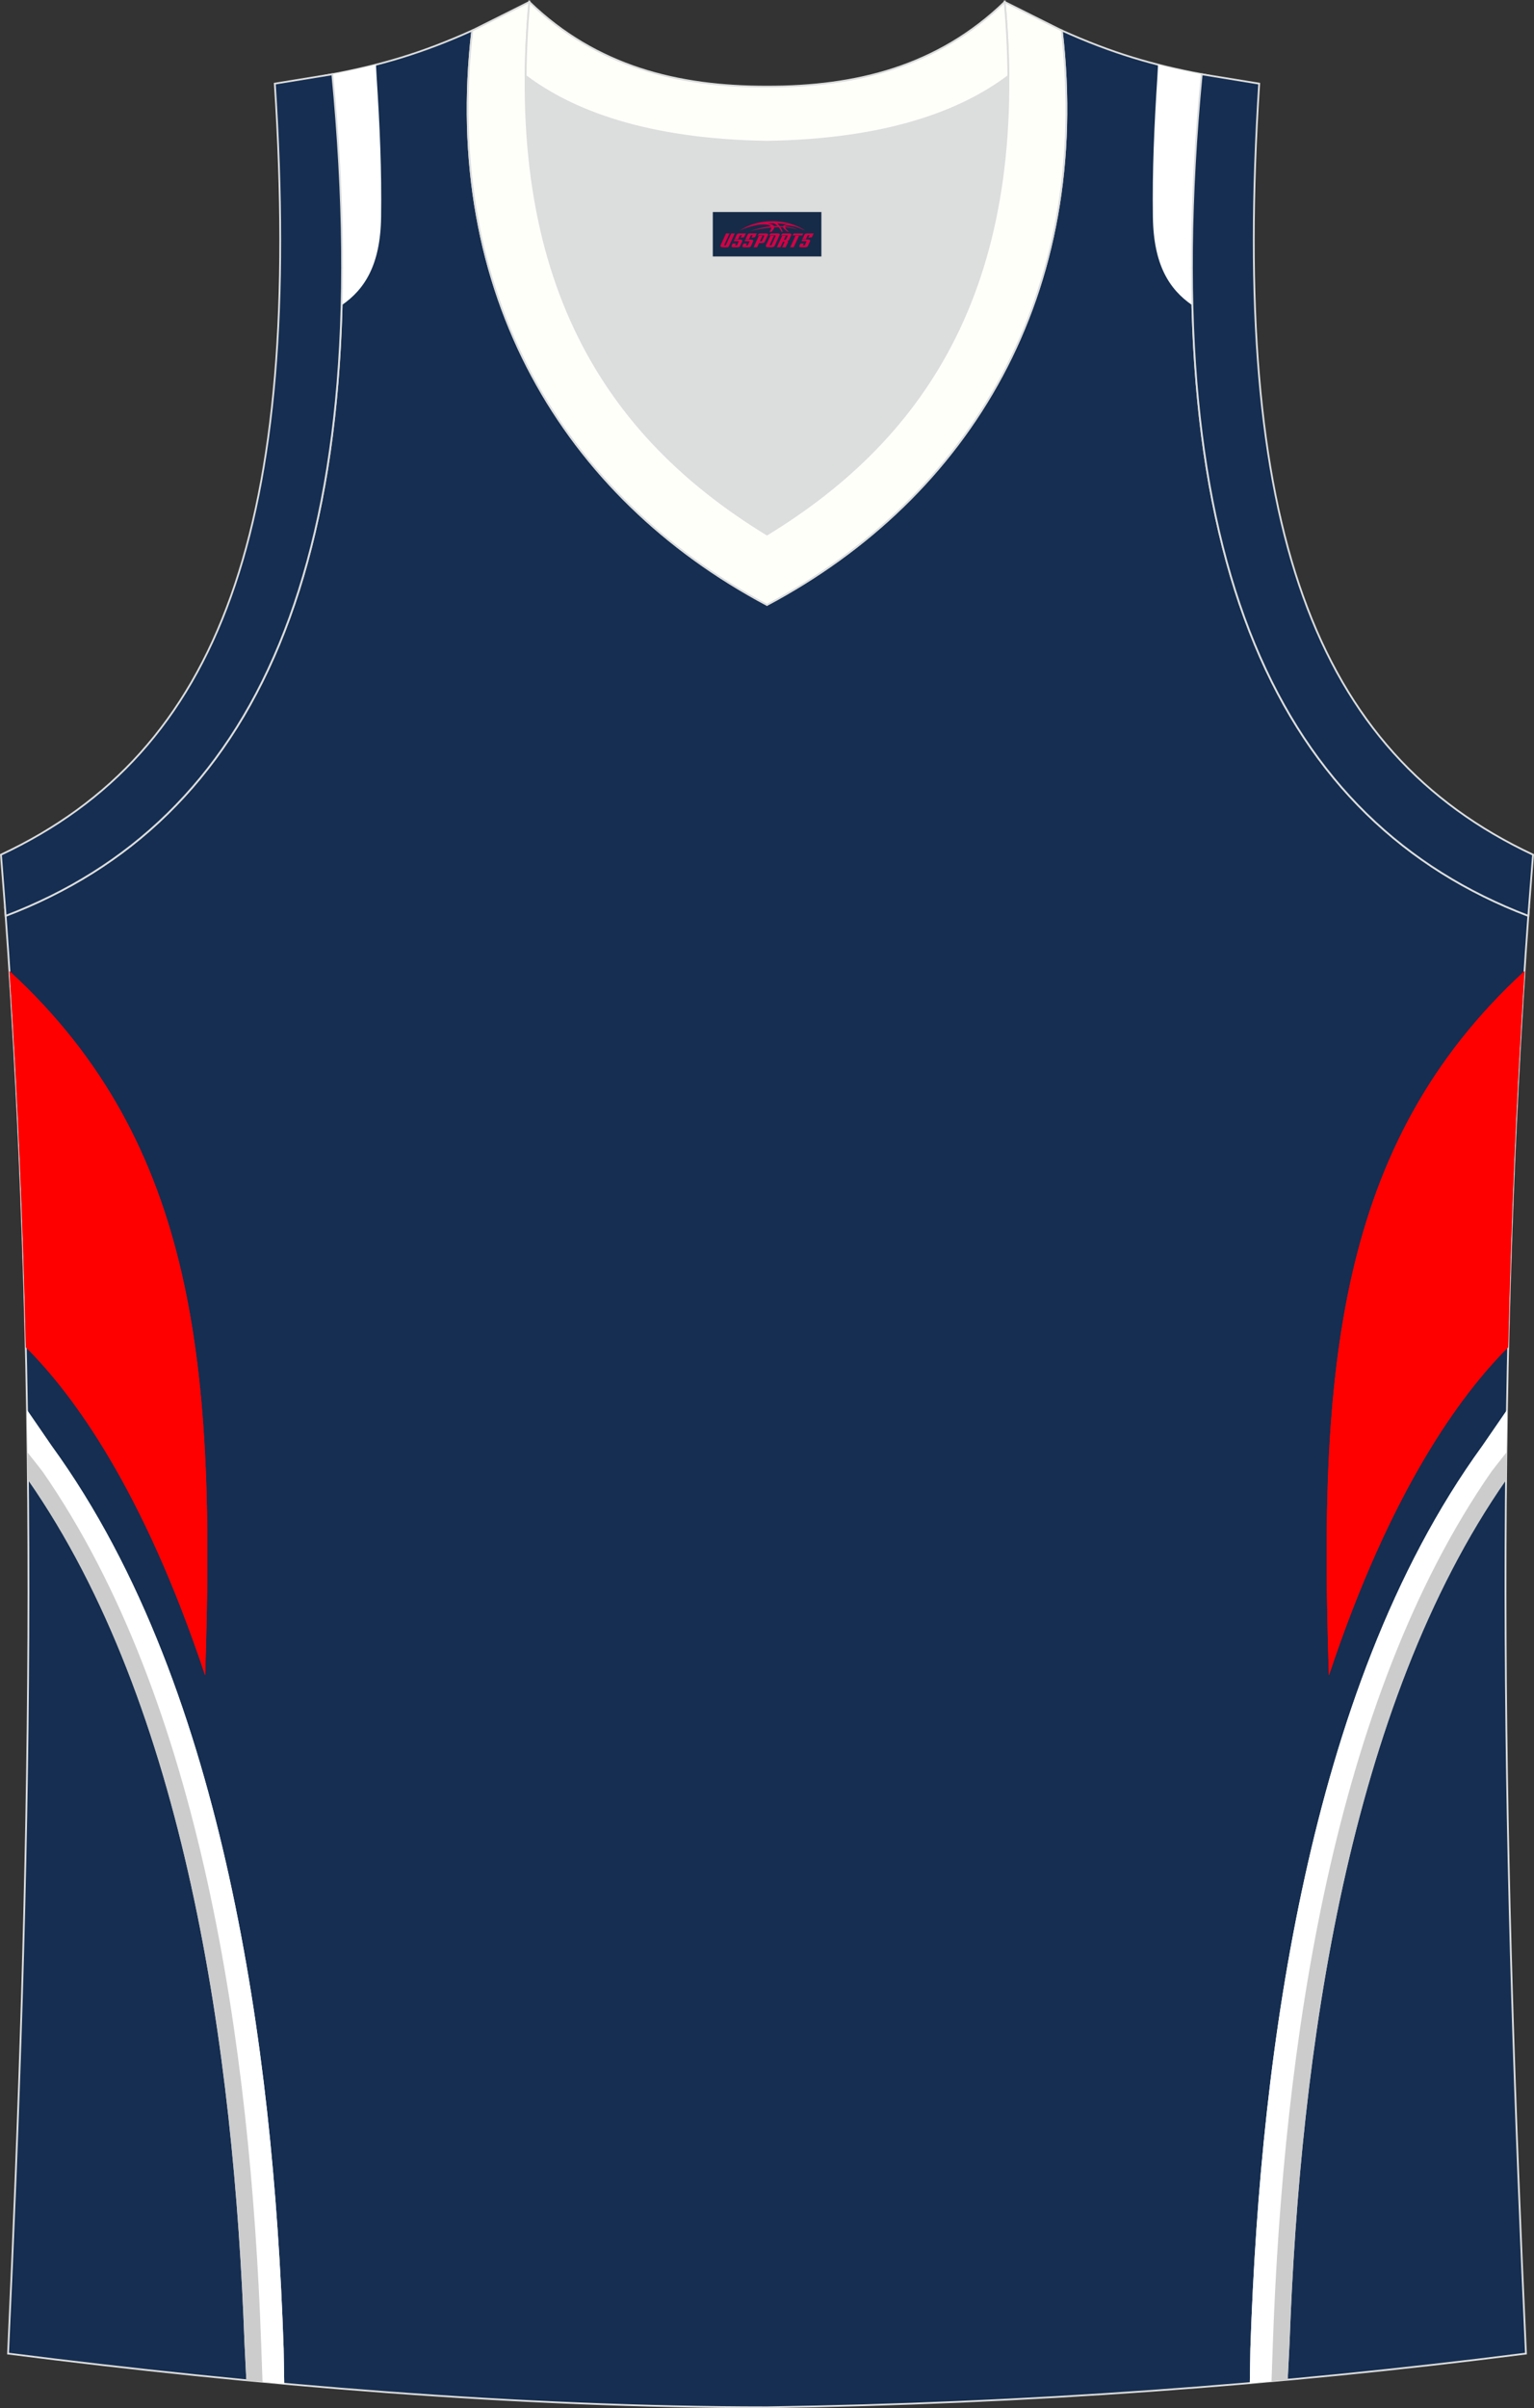 <?xml version="1.0" encoding="utf-8"?>
<!-- Generator: Adobe Illustrator 22.0.0, SVG Export Plug-In . SVG Version: 6.00 Build 0)  -->
<svg xmlns="http://www.w3.org/2000/svg" xmlns:xlink="http://www.w3.org/1999/xlink" version="1.1" id="图层_1" x="0px" y="0px" width="339.16px" height="532.12px" viewBox="0 0 339.16 532.12" enable-background="new 0 0 339.16 532.12" xml:space="preserve">
<rect x="0" y="0" width="339.16" height="532.12" fill="#333333" stroke="none"/>
<g>
	<path fill="#DCDDDD" d="M169.58,31.32c26.46-0.42,42.94-6.71,53.31-14.5c0.02-0.06,0.03-0.12,0.05-0.17   c0.48,51.69-21.13,81.77-53.36,101.45c-32.24-19.68-53.84-49.76-53.36-101.45c0.02,0.06,0.03,0.12,0.05,0.17   C126.64,24.61,143.12,30.9,169.58,31.32z"/>
	<path fill="#152E51" stroke="#DCDDDD" stroke-width="0.4" stroke-miterlimit="22.926" d="M169.56,531.92c0.02,0,0.03,0,0.05,0   H169.56L169.56,531.92L169.56,531.92z M169.61,531.92c57.4-0.83,113-4.89,167.77-11.87c-4.82-104.69-7.38-210.24,0.67-319.76   l-0.15,2.07c-54.56-20.79-82.7-77.29-72.23-185.96h0.02c-10.65-2-19.75-4.62-30.94-9.67c6.7,58.04-20.2,103-65.18,126.92   C124.61,109.74,97.7,64.78,104.41,6.74c-11.19,5.04-20.28,7.66-30.93,9.67h0.02C83.96,125.08,55.82,181.58,1.26,202.36l-0.16-2.07   c8.05,109.52,5.5,215.07,0.68,319.76C56.11,526.98,114.87,531.92,169.61,531.92z"/>
	<g>
		<path fill="#FFFFFF" d="M75.54,67.44c5.13-3.51,8.56-8.96,8.72-19.43c0.15-10.21-0.29-20.25-0.99-31.02    c-0.02-0.25-0.07-1.34-0.15-2.7c-3.13,0.8-6.3,1.48-9.62,2.11C75.27,34.91,75.93,51.89,75.54,67.44z"/>
		<path fill="#FFFFFF" d="M263.62,67.45c-5.13-3.51-8.56-8.96-8.72-19.43c-0.15-10.21,0.29-20.25,0.99-31.02    c0.02-0.25,0.08-1.34,0.15-2.7c3.13,0.8,6.3,1.48,9.62,2.11v0.04C263.89,34.93,263.23,51.9,263.62,67.45z"/>
	</g>
	<path fill="#FFFFFF" d="M11.39,319.44c20.11,27.66,31.97,62.12,39.27,95.26c7.5,34.07,10.87,69.42,12.05,104.24l0.13,7.77   c-2.26-0.2-4.52-0.41-6.78-0.63l-0.11-6.91c-1.15-33.99-4.84-72.55-12.16-105.8c-7.57-34.35-17.33-62.62-37.65-91.23   c-0.04-3.52-0.09-7.03-0.15-10.56L11.39,319.44z"/>
	<path fill="#CCCCCC" d="M6.12,320.97c1.66,2.09,3.03,3.82,3.28,4.17c17.62,25.35,29.09,57.19,36.45,90.62   c7.47,33.9,10.71,69.48,11.87,101.53l0.32,8.99c-1.19-0.11-2.39-0.23-3.58-0.34c-0.2-4.03-0.4-8.04-0.41-8.31   c-1.15-31.88-4.37-67.3-11.81-101.08c-7.29-33.11-18.64-64.61-36.05-89.56C6.16,324.99,6.14,322.98,6.12,320.97z"/>
	<path fill="#FF0000" d="M45.35,370.2c2.26-67.13-1.5-117.3-43.25-155.62c1.83,27.93,2.98,55.62,3.61,83.11   C16.16,308.08,31.69,329.15,45.35,370.2z"/>
	<path fill="#FFFFFF" d="M327.77,319.44c-20.11,27.66-31.98,62.12-39.27,95.26c-7.5,34.07-10.87,69.42-12.05,104.24l-0.12,7.63   c2.26-0.2,4.52-0.4,6.78-0.6l0.11-6.8c1.15-33.99,4.84-72.55,12.16-105.8c7.57-34.35,17.33-62.62,37.65-91.23   c0.04-3.52,0.09-7.03,0.15-10.56L327.77,319.44z"/>
	<path fill="#CCCCCC" d="M333.05,320.97c-1.66,2.09-3.03,3.82-3.28,4.17c-17.61,25.35-29.09,57.19-36.45,90.62   c-7.47,33.9-10.72,69.48-11.88,101.53l-0.31,8.86c1.19-0.11,2.39-0.21,3.58-0.32c0.2-3.99,0.4-7.93,0.41-8.19   c1.15-31.88,4.37-67.3,11.81-101.08c7.3-33.11,18.65-64.6,36.06-89.56C333,324.99,333.02,322.98,333.05,320.97z"/>
	<path fill="#FF0000" d="M293.82,370.2c-2.26-67.13,1.5-117.3,43.25-155.63c-1.83,27.94-2.99,55.63-3.61,83.11   C323.01,308.08,307.47,329.15,293.82,370.2z"/>
	<path fill="#FFFFFF" d="M327.77,319.44c-20.11,27.66-31.98,62.12-39.27,95.26c-7.5,34.07-10.87,69.42-12.05,104.24l-0.12,7.63   c2.26-0.2,4.52-0.4,6.78-0.6l0.11-6.8c1.15-33.99,4.84-72.55,12.16-105.8c7.57-34.35,17.33-62.62,37.65-91.23   c0.04-3.52,0.09-7.03,0.15-10.56L327.77,319.44z"/>
	<path fill="#CCCCCC" d="M333.05,320.97c-1.66,2.09-3.03,3.82-3.28,4.17c-17.61,25.35-29.09,57.19-36.45,90.62   c-7.47,33.9-10.72,69.48-11.88,101.53l-0.31,8.86c1.19-0.11,2.39-0.21,3.58-0.32c0.2-3.99,0.4-7.93,0.41-8.19   c1.15-31.88,4.37-67.3,11.81-101.08c7.3-33.11,18.65-64.6,36.06-89.56C333,324.99,333.02,322.98,333.05,320.97z"/>
	<path fill="#FF0000" d="M293.82,370.2c-2.26-67.13,1.5-117.3,43.25-155.63c-1.83,27.94-2.99,55.63-3.61,83.11   C323.01,308.08,307.47,329.15,293.82,370.2z"/>
	<path fill="#FFFFFF" d="M11.39,319.44c20.11,27.66,31.97,62.12,39.27,95.26c7.5,34.07,10.87,69.42,12.05,104.24l0.13,7.77   c-2.26-0.2-4.52-0.41-6.78-0.63l-0.11-6.91c-1.15-33.99-4.84-72.55-12.16-105.8c-7.57-34.35-17.33-62.62-37.65-91.23   c-0.04-3.52-0.09-7.03-0.15-10.56L11.39,319.44z"/>
	<path fill="#CCCCCC" d="M6.12,320.97c1.66,2.09,3.03,3.82,3.28,4.17c17.62,25.35,29.09,57.19,36.45,90.62   c7.47,33.9,10.71,69.48,11.87,101.53l0.32,8.99c-1.19-0.11-2.39-0.23-3.58-0.34c-0.2-4.03-0.4-8.04-0.41-8.31   c-1.15-31.88-4.37-67.3-11.81-101.08c-7.29-33.11-18.64-64.61-36.05-89.56C6.16,324.99,6.14,322.98,6.12,320.97z"/>
	<path fill="#FF0000" d="M45.35,370.2c2.26-67.13-1.5-117.3-43.25-155.62c1.83,27.93,2.98,55.62,3.61,83.11   C16.16,308.08,31.69,329.15,45.35,370.2z"/>
	<path fill="#152E52" stroke="#DCDDDD" stroke-width="0.4" stroke-miterlimit="22.926" d="M1.25,202.37   c54.56-20.79,82.69-77.29,72.23-185.96l-12.72,2.07c6.31,97.73-12.02,147.62-60.55,170.38L1.25,202.37z"/>
	<path fill="#FFFFFA" stroke="#DCDDDD" stroke-width="0.4" stroke-miterlimit="22.926" d="M117.03,0.43   c-5.53,61.77,17.08,96.01,52.55,117.67c35.47-21.65,58.07-55.89,52.55-117.67l12.63,6.31c6.7,58.04-20.2,103-65.18,126.92   C124.61,109.74,97.7,64.78,104.41,6.74L117.03,0.43z"/>
	<path fill="#152E52" stroke="#DCDDDD" stroke-width="0.4" stroke-miterlimit="22.926" d="M337.91,202.37   c-54.56-20.79-82.7-77.29-72.22-185.96l12.71,2.07c-6.3,97.73,12.02,147.62,60.55,170.38L337.91,202.37z"/>
	<path fill="#FFFFFA" stroke="#DCDDDD" stroke-width="0.4" stroke-miterlimit="22.926" d="M117.03,0.43   c14.83,14.31,32.94,18.76,52.55,18.71c19.61,0.05,37.73-4.4,52.55-18.71c0.51,5.63,0.77,11.02,0.82,16.2   c-0.02,0.07-0.03,0.13-0.05,0.19c-10.37,7.8-26.85,14.08-53.32,14.5c-26.46-0.42-42.94-6.71-53.31-14.5   c-0.02-0.07-0.04-0.13-0.05-0.19C116.26,11.44,116.53,6.05,117.03,0.43z"/>
	
</g>
<g id="tag_logo">
	<rect y="46.85" fill="#162B48" width="24" height="9.818" x="157.6"/>
	<g>
		<path fill="#D30044" d="M173.56,50.04l0.005-0.011c0.131-0.311,1.085-0.262,2.351,0.071c0.715,0.24,1.44,0.54,2.193,0.9    c-0.218-0.147-0.447-0.289-0.682-0.42l0.011,0.005l-0.011-0.005c-1.478-0.845-3.218-1.418-5.1-1.62    c-1.282-0.115-1.658-0.082-2.411-0.055c-2.449,0.142-4.68,0.905-6.458,2.095c1.26-0.638,2.722-1.075,4.195-1.336    c1.467-0.18,2.476-0.033,2.771,0.344c-1.691,0.175-3.469,0.633-4.555,1.075c1.156-0.338,2.967-0.665,4.647-0.813    c0.016,0.251-0.115,0.567-0.415,0.96h0.475c0.376-0.382,0.584-0.725,0.595-1.004c0.333-0.022,0.66-0.033,0.971-0.033    C172.39,50.48,172.6,50.83,172.8,51.22h0.262c-0.125-0.344-0.295-0.687-0.518-1.036c0.207,0,0.393,0.005,0.567,0.011    c0.104,0.267,0.496,0.66,1.058,1.025h0.245c-0.442-0.365-0.753-0.753-0.835-1.004c1.047,0.065,1.696,0.224,2.885,0.513    C175.38,50.3,174.64,50.13,173.56,50.04z M171.12,49.95c-0.164-0.295-0.655-0.485-1.402-0.551    c0.464-0.033,0.922-0.055,1.364-0.055c0.311,0.147,0.589,0.344,0.84,0.589C171.66,49.93,171.39,49.94,171.12,49.95z M173.1,50c-0.224-0.016-0.458-0.027-0.715-0.044c-0.147-0.202-0.311-0.398-0.502-0.6c0.082,0,0.164,0.005,0.24,0.011    c0.72,0.033,1.429,0.125,2.138,0.273C173.59,49.6,173.21,49.76,173.1,50z"/>
		<path fill="#D30044" d="M160.52,51.58L159.35,54.13C159.17,54.5,159.44,54.64,159.92,54.64l0.873,0.005    c0.115,0,0.251-0.049,0.327-0.175l1.342-2.891H161.68L160.46,54.21H160.29c-0.147,0-0.185-0.033-0.147-0.125l1.156-2.504H160.52L160.52,51.58z M162.38,52.93h1.271c0.36,0,0.584,0.125,0.442,0.425L163.62,54.39C163.52,54.61,163.25,54.64,163.02,54.64H162.1c-0.267,0-0.442-0.136-0.349-0.333l0.235-0.513h0.742L162.55,54.17C162.53,54.22,162.57,54.23,162.63,54.23h0.18    c0.082,0,0.125-0.016,0.147-0.071l0.376-0.813c0.011-0.022,0.011-0.044-0.055-0.044H162.21L162.38,52.93L162.38,52.93z M163.2,52.86h-0.78l0.475-1.025c0.098-0.218,0.338-0.256,0.578-0.256H164.92L164.53,52.42L163.75,52.54l0.262-0.562H163.72c-0.082,0-0.12,0.016-0.147,0.071L163.2,52.86L163.2,52.86z M164.79,52.93L164.62,53.3h1.069c0.06,0,0.06,0.016,0.049,0.044    L165.36,54.16C165.34,54.21,165.3,54.23,165.22,54.23H165.04c-0.055,0-0.104-0.011-0.082-0.06l0.175-0.376H164.39L164.16,54.31C164.06,54.5,164.24,54.64,164.51,54.64h0.916c0.24,0,0.502-0.033,0.605-0.251l0.475-1.031c0.142-0.3-0.082-0.425-0.442-0.425H164.79L164.79,52.93z M165.6,52.86l0.371-0.818c0.022-0.055,0.06-0.071,0.147-0.071h0.295L166.15,52.53l0.791-0.115l0.387-0.845H165.88c-0.24,0-0.48,0.038-0.578,0.256L164.83,52.86L165.6,52.86L165.6,52.86z M168,53.32h0.278c0.087,0,0.153-0.022,0.202-0.115    l0.496-1.075c0.033-0.076-0.011-0.12-0.125-0.12H167.45l0.431-0.431h1.522c0.355,0,0.485,0.153,0.393,0.355l-0.676,1.445    c-0.06,0.125-0.175,0.333-0.644,0.327l-0.649-0.005L167.39,54.64H166.61l1.178-2.558h0.785L168,53.32L168,53.32z     M170.59,54.13c-0.022,0.049-0.06,0.076-0.142,0.076h-0.191c-0.082,0-0.109-0.027-0.082-0.076l0.944-2.051h-0.785l-0.987,2.138    c-0.125,0.273,0.115,0.415,0.453,0.415h0.72c0.327,0,0.649-0.071,0.769-0.322l1.085-2.384c0.093-0.202-0.06-0.355-0.415-0.355    h-1.533l-0.431,0.431h1.38c0.115,0,0.164,0.033,0.131,0.104L170.59,54.13L170.59,54.13z M173.31,53h0.278    c0.087,0,0.158-0.022,0.202-0.115l0.344-0.753c0.033-0.076-0.011-0.12-0.125-0.12h-1.402l0.425-0.431h1.527    c0.355,0,0.485,0.153,0.393,0.355l-0.529,1.124c-0.044,0.093-0.147,0.18-0.393,0.18c0.224,0.011,0.256,0.158,0.175,0.327    l-0.496,1.075h-0.785l0.54-1.167c0.022-0.055-0.005-0.087-0.104-0.087h-0.235L172.54,54.64h-0.785l1.178-2.558h0.785L173.31,53L173.31,53z M175.88,52.09L174.7,54.64h0.785l1.184-2.558H175.88L175.88,52.09z M177.39,52.02l0.202-0.431h-2.1l-0.295,0.431    H177.39L177.39,52.02z M177.37,52.93h1.271c0.36,0,0.584,0.125,0.442,0.425l-0.475,1.031c-0.104,0.218-0.371,0.251-0.605,0.251    h-0.916c-0.267,0-0.442-0.136-0.349-0.333l0.235-0.513h0.742L177.54,54.17c-0.022,0.049,0.022,0.06,0.082,0.06h0.18    c0.082,0,0.125-0.016,0.147-0.071l0.376-0.813c0.011-0.022,0.011-0.044-0.049-0.044h-1.069L177.37,52.93L177.37,52.93z     M178.18,52.86H177.4l0.475-1.025c0.098-0.218,0.338-0.256,0.578-0.256h1.451l-0.387,0.845l-0.791,0.115l0.262-0.562h-0.295    c-0.082,0-0.12,0.016-0.147,0.071L178.18,52.86z"/>
	</g>
</g>
</svg>